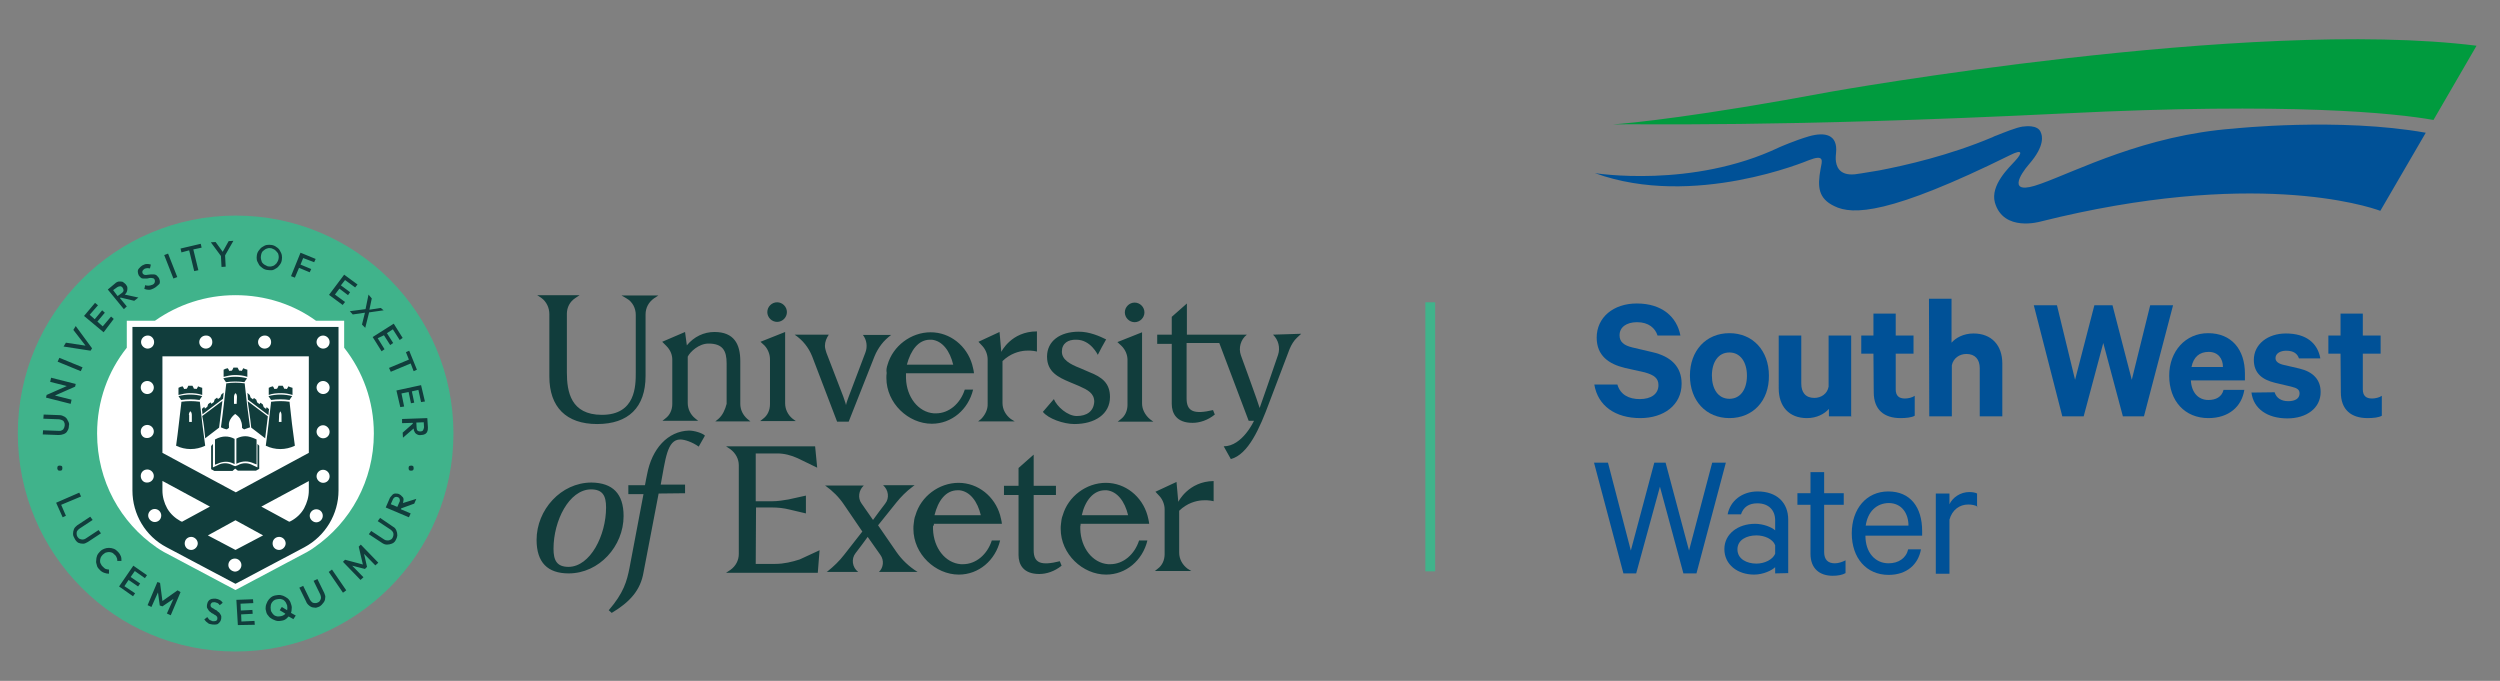 <?xml version="1.0" encoding="utf-8"?>
<!-- Generator: Adobe Illustrator 27.5.0, SVG Export Plug-In . SVG Version: 6.00 Build 0)  -->
<svg version="1.1" id="Layer_1" xmlns="http://www.w3.org/2000/svg" xmlns:xlink="http://www.w3.org/1999/xlink" x="0px" y="0px"
	 viewBox="0 0 841.9 229.3" style="enable-background:new 0 0 841.9 229.3;" xml:space="preserve">
<rect x="0" y="0" width="841.9" height="229.3" fill="#808080" stroke="none"/>
<style type="text/css">
	.st0{enable-background:new    ;}
	.st1{fill:#005197;}
	.st2{fill:#009B3E;}
	.st3{fill:#40B38B;}
	.st4{fill:#FFFFFF;}
	.st5{fill:#113D3C;}
</style>
<g class="st0">
	<g>
		<g>
			<path class="st1" d="M544.7,129.6c1,3.3,3.8,4.8,7.5,4.8c3.8,0,6.3-1.7,6.3-4.7c0-2.3-1.4-3.4-4.6-4.3l-6.7-1.5
				c-5.4-1.3-9.5-4.1-9.5-10.2c0-6.8,5.6-11.5,13.5-11.5c8.5,0,13.5,4.5,14.7,10.8h-7.7c-0.8-2.5-3-4.5-6.9-4.5
				c-3.6,0-5.9,1.7-5.9,4.4c0,2.2,1.4,3.4,4.3,4.1l6.8,1.6c6.1,1.4,9.8,4.8,9.8,10.6c0,7.2-6,11.6-13.9,11.6
				c-8.4,0-14.3-4.1-15.5-11.3H544.7L544.7,129.6z"/>
			<path class="st1" d="M582.4,118.7c-3.8,0-5.9,3.3-5.9,7.8c0,4.5,2.1,7.8,5.9,7.8c3.8,0,5.9-3.3,5.9-7.8
				C588.3,122.1,586.2,118.7,582.4,118.7 M582.4,140.8c-7.9,0-13.3-5.9-13.3-14.3c0-8.4,5.4-14.3,13.3-14.3
				c7.9,0,13.3,5.9,13.3,14.3C595.8,135,590.3,140.8,582.4,140.8"/>
			<path class="st1" d="M623.5,140.2h-7.6v-2.5c-1.5,1.7-4.1,3.1-7.4,3.1c-6.1,0-9.5-4-9.5-10V113h7.6v16.2c0,2.9,1.4,4.8,4.4,4.8
				c2.3,0,4.4-1.4,4.8-3.8V113h7.6v27.3H623.5z"/>
			<path class="st1" d="M630.9,119.1h-4.1V113h4.1v-7.4h7.5v7.4h6v6.1h-6v12c0,2.2,1.1,3.1,3.1,3.1c1.1,0,2.4-0.3,3.3-0.9v6.7
				c-1,0.6-2.9,0.8-4.8,0.8c-5.5,0-9-2.8-9-8.7L630.9,119.1L630.9,119.1z"/>
			<path class="st1" d="M649.6,100.6h7.6v14.8c1.5-1.7,4.1-3.1,7.4-3.1c6.1,0,9.7,4,9.7,10.1v17.8h-7.6V124c0-2.9-1.5-4.8-4.5-4.8
				c-2.3,0-4.4,1.4-4.9,3.8v17.2h-7.6L649.6,100.6L649.6,100.6z"/>
			<polygon class="st1" points="711.4,102.8 717.9,127.9 724.1,102.8 731.8,102.8 722,140.2 714.9,140.2 708.3,115.5 701.7,140.2 
				694.5,140.2 684.9,102.8 692.7,102.8 698.8,127.9 705.3,102.8 			"/>
			<path class="st1" d="M738,123.6h10.6c0-2.9-1.7-5.1-4.8-5.1C740.7,118.5,738.7,120.2,738,123.6 M755.8,131.3
				c-0.9,5.7-5.3,9.5-12.1,9.5c-7.9,0-13.2-5.7-13.2-14.3c0-8.2,5.5-14.3,13.1-14.3c7.9,0,12.4,5.5,12.4,13.6v2.3h-18.2
				c0.2,4.1,2.5,6.6,5.9,6.6c2.5,0,4.5-1,5.1-3.4L755.8,131.3L755.8,131.3z"/>
			<path class="st1" d="M766,132.1c0.6,2,2.3,3,4.6,3s3.8-0.9,3.8-2.6c0-1.3-0.8-1.8-2.8-2.3l-5.5-1.3c-4.1-1-7.1-3.1-7.1-7.7
				c0-5.3,4.7-8.9,10.8-8.9c6.9,0,10.7,3.3,11.6,8.4h-7.2c-0.5-1.5-1.7-2.6-4.3-2.6c-1.8,0-3.6,0.8-3.6,2.5c0,1,0.7,1.7,2.4,2.2
				l5.6,1.3c4.7,1.1,7.2,3.8,7.2,7.9c0,5.5-4.8,8.9-11.2,8.9c-6.7,0-11.4-3.2-12.1-8.7L766,132.1L766,132.1z"/>
			<path class="st1" d="M788.2,119.1h-4.1V113h4.1v-7.4h7.5v7.4h6v6.1h-6v12c0,2.2,1.1,3.1,3.1,3.1c1.1,0,2.4-0.3,3.3-0.9v6.7
				c-1,0.6-2.9,0.8-4.8,0.8c-5.5,0-9-2.8-9-8.7L788.2,119.1L788.2,119.1z"/>
			<polygon class="st1" points="576.6,155.8 568.8,185.4 560.9,155.8 557.1,155.8 549.2,185.4 541.5,155.8 536.8,155.8 546.7,193.1 
				551,193.1 559,163.9 566.9,193.1 571.3,193.1 581.2,155.8 			"/>
			<path class="st1" d="M597.8,183.6c-0.8-2.1-3.6-3.3-6.3-3.3c-3.3,0-6.4,1.5-6.4,4.7c0,3.3,3.2,4.8,6.4,4.8c2.8,0,5.5-1.4,6.3-3.3
				V183.6z M597.8,193.1v-2.1c-1,1-3.9,2.5-7.1,2.5c-5.5,0-10-3.3-10-8.6c0-5.1,4.6-8.5,10.3-8.5c2.8,0,5.6,1.1,6.8,2.2v-3.4
				c0-3.3-2.1-5.7-6-5.7c-2.9,0-4.7,1.3-5.5,3.7h-4.5c0.9-4.6,4.9-7.7,10.1-7.7c6.4,0,10.3,3.7,10.3,9.5V193L597.8,193.1
				L597.8,193.1z"/>
			<path class="st1" d="M609.7,170h-4.4v-3.9h4.4V159h4.6v7.1h6.6v3.9h-6.6v15.9c0,2.6,1.3,3.8,3.6,3.8c1.3,0,2.6-0.5,3.6-1v4.3
				c-1,0.6-2.6,0.9-4.3,0.9c-4.4,0-7.5-2.4-7.5-7.4L609.7,170L609.7,170z"/>
			<path class="st1" d="M628.3,177h14.4c0-4-2.2-7.6-6.7-7.6C632,169.5,629,172.2,628.3,177 M646.9,185c-0.9,5.1-4.8,8.6-10.9,8.6
				c-7.4,0-12.4-5.6-12.4-14c0-8.2,4.9-14.1,12.3-14.1c7.5,0,11.4,5.4,11.4,13.3v1.6h-19.1c0,5.7,3.3,9.3,7.8,9.3
				c3.3,0,5.9-1.7,6.6-4.7H646.9L646.9,185z"/>
			<path class="st1" d="M665.9,170.6c-0.7-0.5-2-0.7-3.1-0.7c-2.9,0-5.4,1.8-6.3,5.1v18.2h-4.6v-27h4.6v3.6c1.1-2.3,3.7-4.1,6.7-4.1
				c1.1,0,2.1,0.2,2.6,0.5v4.6H665.9z"/>
			<path class="st2" d="M616.5,30.9c-44.3,8.3-67.5,10.6-73.4,11c9.1-0.3,54.3,1.1,152-3.7c76.3-3.8,111.6-0.1,124.4,2.2l14.5-25
				C757.4,5.8,616.5,30.9,616.5,30.9"/>
			<path class="st1" d="M752.2,43.3c-29.8,2.2-52.9,14.3-65,18.6c-11.7,4.3-6.8-3.3-3.9-6.6c5.5-6.3,4.4-9.7,4-10.6
				c-0.9-2.9-5.7-2.1-5.7-2.1c-0.1,0-0.2,0-0.3,0l0,0c-2.3,0.3-6.6,2.1-8.9,3c-0.5,0.2-0.9,0.3-1.4,0.6l0,0l0,0
				c-14.7,6.2-29.4,9.5-38.2,11.2c-5.1,0.9-8.2,1.3-8.2,1.3c-5.4,0.5-6.3-2.9-6.4-5.1l0,0c0-0.6,0-1.3,0.1-2
				c0.7-6.4-3.8-7.2-9.1-5.7c-4.8,1.4-10,3.7-10,3.7c-29.4,14-62.1,8.7-62.1,8.7c33.2,12.1,71.9-4.3,71.9-4.3
				c5.6-2.2,4.6,0.2,4.1,2.9c-1.1,6-0.8,9.9,4.6,12.5c6.2,3.1,18.6,2.9,59.3-17.2c4-2,4.3-0.9,1.5,2.1c-1.8,2-8.3,8-6.7,13.9
				c2.9,10.1,15.4,6.4,15.4,6.4c71.2-17.8,109.8-5.3,114.4-3.6l15.3-26.3C787.8,39.5,752.2,43.3,752.2,43.3"/>
		</g>
	</g>
</g>
<g>
	<path class="st3" d="M152.7,146c0,40.5-32.9,73.4-73.4,73.4S6,186.5,6,146s32.9-73.4,73.4-73.4C119.8,72.6,152.7,105.4,152.7,146"
		/>
	<path class="st4" d="M115.9,117.1v-9.1h-9.5c-7.6-5.5-17-8.6-27.1-8.6c-10.1,0-19.4,3.2-27.1,8.6h-9.5v9.1
		c-6.3,7.9-10,17.9-10,28.9c0,16,7.9,30,20.1,38.4l0,0c0.8,0.6,1.6,1,2.4,1.5l24.1,12.8l24.1-12.8c0.9-0.5,1.7-1,2.5-1.6l0,0
		c12.1-8.4,20-22.4,20-38.3C125.9,135.1,122.2,125.1,115.9,117.1"/>
	<path class="st5" d="M114,165.2v-55.1H44.6v55.1c0,8,4.4,15.4,11.5,19.1l23.2,12.3l23.2-12.3C109.6,180.5,114,173.1,114,165.2
		 M91.8,183c0-1.3,1-2.2,2.2-2.2s2.2,1,2.2,2.2c0,1.1-1,2.2-2.2,2.2C92.8,185.2,91.8,184.3,91.8,183 M76.9,190.3
		c0-1.3,1-2.2,2.2-2.2s2.2,1,2.2,2.2s-1,2.2-2.2,2.2C78,192.4,76.9,191.5,76.9,190.3 M70,180.3l9.3-5.1l9.3,5.1l-9.3,4.9L70,180.3z
		 M62.2,183c0-1.3,1-2.2,2.2-2.2c1.1,0,2.2,1,2.2,2.2c0,1.1-1,2.2-2.2,2.2C63.1,185.2,62.2,184.2,62.2,183 M54.6,161.9l16.1,8.7
		l-9.4,5.1l-0.5-0.2c-1.8-1-3.4-2.4-4.5-4.3c-1-1.8-1.6-3.9-1.6-6v-3.3H54.6z M47.4,160.3c0-1.3,1-2.2,2.2-2.2s2.2,1,2.2,2.2
		s-1,2.2-2.2,2.2C48.3,162.6,47.4,161.5,47.4,160.3 M47.4,145.3c0-1.3,1-2.2,2.2-2.2s2.2,1,2.2,2.2s-1,2.2-2.2,2.2
		C48.3,147.6,47.4,146.6,47.4,145.3 M47.4,130.5c0-1.3,1-2.2,2.2-2.2s2.2,1,2.2,2.2s-1,2.2-2.2,2.2
		C48.3,132.7,47.4,131.6,47.4,130.5 M51.9,115.2c0,1.3-1,2.2-2.2,2.2c-1.1,0-2.2-1-2.2-2.2s1-2.2,2.2-2.2
		C50.8,112.9,51.9,113.9,51.9,115.2 M54.3,173.6c0,1.3-1,2.2-2.2,2.2c-1.1,0-2.2-1-2.2-2.2s1-2.2,2.2-2.2
		C53.3,171.4,54.3,172.4,54.3,173.6 M71.5,115.2c0,1.3-1,2.2-2.2,2.2s-2.2-1-2.2-2.2s1-2.2,2.2-2.2
		C70.6,112.9,71.5,113.9,71.5,115.2 M91.3,115.2c0,1.3-1,2.2-2.2,2.2s-2.2-1-2.2-2.2s1-2.2,2.2-2.2
		C90.3,112.9,91.3,113.9,91.3,115.2 M104,152.5l-24.6,13.3l-24.7-13.3V120H104V152.5z M104,165.2c0,2.1-0.6,4.1-1.6,6
		c-1,1.8-2.6,3.3-4.5,4.3l-0.5,0.2l-9.4-5.1l16-8.6L104,165.2L104,165.2z M106.5,171.5c1.3,0,2.2,1,2.2,2.2s-1,2.2-2.2,2.2
		c-1.1,0-2.2-1-2.2-2.2S105.3,171.5,106.5,171.5 M111,115.2c0,1.3-1,2.2-2.2,2.2c-1.1,0-2.2-1-2.2-2.2s1-2.2,2.2-2.2
		C109.9,113,111,113.9,111,115.2 M111,130.5c0,1.3-1,2.2-2.2,2.2c-1.1,0-2.2-1-2.2-2.2s1-2.2,2.2-2.2
		C109.9,128.3,111,129.2,111,130.5 M111,145.4c0,1.3-1,2.2-2.2,2.2c-1.1,0-2.2-1-2.2-2.2s1-2.2,2.2-2.2
		C109.9,143.2,111,144.2,111,145.4 M111,160.4c0,1.3-1,2.2-2.2,2.2c-1.1,0-2.2-1-2.2-2.2s1-2.2,2.2-2.2
		C109.9,158.2,111,159.1,111,160.4 M79.2,157.8l0.9,0.7h6.1l1.1-0.6v-7.8l-0.6-0.6v7.9l-1.5-0.7c-0.9-0.5-1.8-0.7-2.6-0.7
		s-1.7,0.2-2.6,0.7l-0.8,0.3l-0.8-0.3c-0.9-0.5-1.8-0.7-2.6-0.7s-1.7,0.2-2.6,0.7l-1.5,0.7v-7.9l-0.6,0.7v7.8l1.1,0.6h6.1
		L79.2,157.8z M84.6,144l4.7,3.6c0.3-2.5,0.6-5.1,0.9-7.4l-6.8-5.1C83.8,137.9,84.3,140.9,84.6,144L84.6,144z M91.3,135.3
		c-0.6,4.9-1.1,9.9-1.8,14.8c3.1,1.5,6.7,1.5,9.8,0c-0.7-4.9-1.3-9.9-1.8-14.8C95.5,135,93.4,135,91.3,135.3 M94,139.7
		c0-0.3,0.1-0.7,0.3-1c0.1-0.1,0.1-0.1,0.1-0.2c0.1,0.1,0.1,0.1,0.1,0.2c0.2,0.2,0.3,0.7,0.3,1v2.4c-0.3,0-0.7,0-0.9,0L94,139.7
		L94,139.7z M97.5,134.7c0.3-0.5,0.6-0.9,0.9-1.3c-2.6-0.7-5.4-0.7-8,0c0.3,0.5,0.6,0.8,0.9,1.3C93.4,134.4,95.5,134.4,97.5,134.7
		 M94.7,132.4c1.3,0,2.5,0.2,3.8,0.6v-2.4c-0.5-0.1-0.9-0.3-1.4-0.5c-0.1,0.3-0.3,0.6-0.5,0.9c-0.3-0.1-0.7-0.1-0.9-0.1
		c-0.1-0.3-0.3-0.7-0.5-1c-0.5,0-0.9,0-1.4,0c-0.1,0.3-0.3,0.7-0.5,1c-0.3,0-0.7,0.1-0.9,0.1c-0.1-0.3-0.3-0.6-0.5-0.9
		c-0.5,0.1-0.9,0.2-1.4,0.5v2.4C91.8,132.5,93.3,132.4,94.7,132.4 M90.6,137.8l-0.8-0.7l-0.2,0.6l-0.8-0.6l-0.3-0.9l-0.8-0.6
		l-0.3,0.5l-0.8-0.6l-0.3-0.9l-0.8-0.6l-0.3,0.5l-0.8-0.6l-0.3-0.9l-0.8-0.7c0,0,0.2,1.6,0.2,2.3l6.9,5.2
		C90.4,139.3,90.6,137.8,90.6,137.8 M82.3,128.7c0.3-0.5,0.6-0.9,0.9-1.3c-2.6-0.7-5.4-0.7-8,0c0.3,0.5,0.6,0.8,0.9,1.3
		C78.2,128.4,80.3,128.4,82.3,128.7 M79,126.3c1.4,0,2.9,0.1,4.3,0.6v-2.4c-0.5-0.1-0.9-0.3-1.4-0.5c-0.1,0.3-0.3,0.6-0.5,0.9
		c-0.3-0.1-0.7-0.1-0.9-0.1c-0.1-0.3-0.3-0.7-0.5-1c-0.5,0-0.9,0-1.4,0c-0.1,0.3-0.3,0.7-0.5,1c-0.3,0-0.7,0.1-0.9,0.1
		c-0.1-0.3-0.3-0.6-0.5-0.9c-0.5,0.1-0.9,0.2-1.4,0.5v2.4C76.5,126.6,77.8,126.3,79,126.3 M75.3,132.2l-0.8,0.7l-0.3,0.9l-0.8,0.6
		l-0.3-0.5l-0.8,0.6l-0.3,0.9l-0.8,0.6l-0.3-0.5l-0.8,0.6l-0.3,0.9l-0.8,0.6l-0.2-0.6l-0.8,0.7c0,0,0.2,1.5,0.2,1.8l6.9-5.2
		C75.2,133.8,75.3,132.2,75.3,132.2 M67.2,134.7c0.3-0.5,0.6-0.9,0.9-1.3c-2.6-0.7-5.4-0.7-8,0c0.3,0.5,0.6,0.8,0.9,1.3
		C63.1,134.4,65.1,134.4,67.2,134.7 M63.8,132.4c1.4,0,2.9,0.1,4.3,0.6v-2.4c-0.5-0.1-0.9-0.3-1.4-0.5c-0.1,0.3-0.3,0.6-0.5,0.9
		c-0.3-0.1-0.7-0.1-0.9-0.1c-0.1-0.3-0.3-0.7-0.5-1c-0.5,0-0.9,0-1.4,0c-0.1,0.3-0.3,0.7-0.5,1c-0.3,0-0.7,0.1-0.9,0.1
		c-0.1-0.3-0.3-0.6-0.5-0.9c-0.5,0.1-0.9,0.2-1.4,0.5v2.4C61.3,132.7,62.7,132.4,63.8,132.4 M61.1,135.3c-0.6,4.9-1.1,9.9-1.8,14.8
		c3.1,1.5,6.7,1.5,9.8,0c-0.7-4.9-1.3-9.9-1.8-14.8C65.1,135,63.1,135,61.1,135.3 M63.6,139.7c0-0.3,0.1-0.7,0.3-1
		c0.1-0.1,0.1-0.1,0.2-0.2c0.1,0.1,0.1,0.1,0.2,0.2c0.2,0.2,0.3,0.7,0.3,1v2.4c-0.3,0-0.7,0-0.9,0v-2.4H63.6z M69.1,147.6l4.7-3.6
		v-0.1c0.3-3,0.8-6,1.1-8.9l-6.8,5.1C68.6,142.5,68.9,145.1,69.1,147.6 M78.8,156.2l0.2,0.1v-8.5c-1.1-0.6-2.1-0.8-3.1-0.8
		c-1,0-2.2,0.3-3.3,0.9l-0.2,0.1v8.5l0.8-0.3c1-0.5,2-0.7,2.9-0.7S77.8,155.7,78.8,156.2 M82.7,146.9c-1,0-2,0.2-3.1,0.8v8.5
		l0.2-0.1c1-0.5,2-0.7,2.9-0.7s1.8,0.2,2.9,0.7l0.8,0.3V148l-0.2-0.1C84.9,147.3,83.7,146.9,82.7,146.9 M79.2,139.4
		c0.7,0.5,1.3,1,1.7,1.7c0.3,0.7,0.6,1.5,0.6,2.3v0.7c0.2,0.2,0.3,0.2,0.7,0.5c0.7-0.2,1.3-0.5,2-0.7c-0.7-4.9-1.3-9.9-1.8-14.8
		c-2.1-0.3-4.1-0.3-6.2,0c-0.6,4.9-1.1,9.9-1.8,14.8c0.6,0.3,1.3,0.6,2,0.7c0.2-0.2,0.3-0.2,0.7-0.5v-0.7
		C76.9,141.9,77.9,140.4,79.2,139.4 M79.7,136c-0.3,0-0.7,0-0.9,0v-2.4c0-0.3,0.1-0.7,0.3-1c0.1-0.1,0.1-0.1,0.2-0.2
		c0.1,0.1,0.1,0.1,0.2,0.2c0.2,0.2,0.3,0.7,0.3,1L79.7,136L79.7,136z"/>
	<path class="st5" d="M139.3,157.8c0,0.2-0.1,0.5-0.3,0.6s-0.5,0.1-0.7,0.1c-0.2,0-0.5-0.1-0.6-0.3s-0.1-0.5-0.1-0.7
		s0.1-0.5,0.3-0.6s0.5-0.1,0.7-0.1c0.2,0,0.5,0.1,0.6,0.3C139.3,157.4,139.3,157.6,139.3,157.8 M131.6,169.8l0.7-1.6
		c0.1-0.3,0.5-0.7,0.7-0.8c0.3-0.1,0.7-0.1,0.9,0c0.3,0.1,0.6,0.3,0.7,0.7s0.1,0.7-0.1,1l-0.7,1.6L131.6,169.8z M139.5,169.6
		l0.7-1.6l-4.5,1.4c0.1-0.5,0.2-0.8,0.2-1.1c0-0.5-0.1-0.8-0.5-1.1c-0.2-0.3-0.6-0.6-1-0.8s-0.9-0.2-1.3-0.2s-0.8,0.2-1.1,0.6
		s-0.7,0.7-0.8,1.1l-1.3,3l7.8,3.3l0.6-1.3l-3.3-1.4l0.1-0.3L139.5,169.6z M133.2,182c-0.3,0.6-0.8,0.9-1.3,1.1
		c-0.6,0.2-1,0.3-1.6,0.3s-1.1-0.2-1.7-0.6l-4.4-2.9l0.8-1.1l4.4,2.9c0.3,0.2,0.7,0.3,1,0.3c0.3,0,0.7,0,1-0.2
		c0.3-0.1,0.6-0.3,0.8-0.7s0.3-0.7,0.3-1c0-0.3,0-0.7-0.2-0.9c-0.1-0.3-0.5-0.6-0.7-0.8l-4.4-2.9l0.8-1.1l4.4,3
		c0.6,0.3,0.9,0.8,1.1,1.3c0.2,0.5,0.3,1,0.3,1.6C133.7,181,133.5,181.5,133.2,182 M127.4,189.5l-5.9-6.1l-0.7,0.7l1.4,6l-6-1.6
		l-0.7,0.7l5.9,6.1l1-0.9l-3.8-3.9l4.3,1.1l0.7-0.7l-1-4.4l3.8,3.9L127.4,189.5z M115.5,199.6l-4.8-7l1.1-0.8l4.8,7L115.5,199.6z
		 M107.5,204.3c-0.6,0.2-1.1,0.5-1.7,0.3c-0.6,0-1.1-0.2-1.6-0.6s-0.9-0.8-1.1-1.4l-2.3-4.7l1.3-0.6l2.3,4.7
		c0.2,0.3,0.5,0.7,0.7,0.8c0.2,0.2,0.6,0.3,0.9,0.3s0.7,0,1-0.2c0.3-0.1,0.6-0.3,0.8-0.7s0.3-0.6,0.3-0.9s-0.1-0.7-0.2-1l-2.3-4.7
		l1.3-0.6l2.3,4.7c0.2,0.6,0.5,1.1,0.3,1.7c0,0.6-0.2,1.1-0.6,1.6S108.2,203.9,107.5,204.3 M96,206.8c-0.3,0.3-0.8,0.6-1.4,0.7
		c-0.5,0.1-0.8,0.1-1.1,0.1s-0.7-0.2-1-0.3c-0.3-0.2-0.6-0.5-0.8-0.8s-0.5-0.7-0.5-1.1c-0.1-0.6-0.1-1.1,0-1.6
		c0.1-0.5,0.3-0.9,0.7-1.3s0.8-0.6,1.4-0.7c0.5-0.1,0.8-0.1,1.1-0.1c0.3,0,0.7,0.2,1,0.3c0.3,0.2,0.6,0.5,0.8,0.8s0.3,0.7,0.5,1.1
		c0.1,0.6,0.1,1.1,0,1.6l0,0l-1.8-1.1l-0.7,1.1l1.8,1.1C96.1,206.7,96.1,206.8,96,206.8 M99.6,207.3l-1.6-0.9c0.1-0.3,0.2-0.7,0.2-1
		c0.1-0.6,0.1-1.1-0.1-1.7c-0.2-0.6-0.3-1.1-0.7-1.6c-0.3-0.5-0.8-0.8-1.3-1.1c-0.5-0.3-1-0.5-1.6-0.6s-1.1,0-1.7,0.1
		s-1.1,0.3-1.6,0.7s-0.8,0.8-1.1,1.3c-0.2,0.5-0.5,1-0.6,1.6c-0.1,0.6-0.1,1.1,0.1,1.7c0.1,0.6,0.3,1.1,0.8,1.6
		c0.3,0.5,0.8,0.8,1.3,1.1c0.5,0.2,1,0.5,1.6,0.6s1.1,0,1.7-0.1s1-0.3,1.5-0.7c0.2-0.2,0.5-0.5,0.7-0.7l1.6,0.9L99.6,207.3z
		 M85.8,210.4l-0.1-1.3l-4.4,0.2l-0.1-2.4l3.9-0.2l-0.1-1.3l-3.9,0.2l-0.1-2.3l4.3-0.2l-0.1-1.3l-5.6,0.2l0.5,8.5L85.8,210.4z
		 M71.5,210.3c-0.7-0.1-1.3-0.2-1.6-0.6c-0.5-0.3-0.8-0.7-1.1-1.1l1-0.8c0.2,0.3,0.5,0.7,0.7,0.9c0.3,0.2,0.7,0.3,1.1,0.5
		c0.5,0,0.8,0,1.1-0.1s0.5-0.5,0.5-0.7c0-0.2,0-0.6-0.1-0.7c-0.1-0.2-0.3-0.3-0.5-0.5c-0.2-0.1-0.5-0.2-0.8-0.5
		c-0.2-0.1-0.6-0.2-0.8-0.5c-0.2-0.1-0.5-0.3-0.7-0.6s-0.3-0.5-0.5-0.8s-0.1-0.7-0.1-1.1c0.1-0.5,0.2-0.9,0.5-1.3s0.7-0.6,1-0.7
		c0.5-0.1,0.9-0.1,1.4-0.1c0.6,0.1,1,0.2,1.5,0.5s0.7,0.6,0.9,0.9l-1,0.8c-0.2-0.3-0.5-0.6-0.7-0.7s-0.6-0.2-0.9-0.3
		c-0.5,0-0.8,0-1,0.1c-0.2,0.1-0.3,0.3-0.5,0.7c0,0.2,0,0.5,0.1,0.7s0.3,0.3,0.6,0.5c0.2,0.1,0.5,0.2,0.8,0.5
		c0.2,0.1,0.6,0.2,0.8,0.5s0.5,0.3,0.7,0.6c0.2,0.2,0.3,0.5,0.5,0.8s0.1,0.7,0.1,1.1c-0.1,0.8-0.5,1.3-1,1.7
		C73.3,210.3,72.5,210.4,71.5,210.3 M59.8,198.8l-5.1,3.6l-0.8-6.1l-0.9-0.3l-3.3,7.8l1.3,0.6l2.2-4.9l0.6,4.4l0.9,0.3l3.7-2.5
		l-2.2,4.9l1.3,0.6l3.3-7.8L59.8,198.8z M48.8,194.7l0.7-1l-4.6-3.2l-4.8,7l4.7,3.3l0.7-1l-3.6-2.4l1.4-2.1l3.2,2.2l0.7-1l-3.2-2.2
		l1.4-2L48.8,194.7z M33.5,191.8c-0.5-0.5-0.8-0.9-0.9-1.5c-0.2-0.6-0.3-1-0.2-1.6c0-0.6,0.1-1,0.3-1.6c0.2-0.5,0.6-1,1-1.4
		c0.5-0.5,0.9-0.7,1.4-0.9c0.5-0.2,1-0.3,1.6-0.3s1,0.1,1.6,0.3c0.6,0.2,1,0.6,1.4,1c0.5,0.5,0.8,1,1,1.5c0.2,0.5,0.2,1,0.2,1.6
		h-1.4c0-0.3,0-0.7-0.2-1.1c-0.1-0.3-0.3-0.7-0.7-1c-0.3-0.3-0.6-0.6-0.9-0.7s-0.7-0.2-1-0.2s-0.7,0.1-1.1,0.2
		c-0.3,0.1-0.7,0.5-1,0.7c-0.3,0.3-0.6,0.7-0.7,1s-0.2,0.7-0.2,1c0,0.3,0,0.7,0.2,1c0.2,0.3,0.3,0.7,0.7,1c0.3,0.3,0.7,0.7,1,0.8
		c0.3,0.1,0.7,0.2,1.1,0.2v1.4c-0.6,0-1-0.1-1.6-0.3C34.5,192.7,33.9,192.3,33.5,191.8 M25.2,181.5c-0.3-0.6-0.6-1-0.6-1.7
		c0-0.6,0.1-1.1,0.3-1.6c0.2-0.6,0.7-0.9,1.1-1.3l4.4-2.9l0.8,1.1l-4.4,2.9c-0.3,0.2-0.6,0.5-0.8,0.8c-0.2,0.3-0.2,0.7-0.2,1
		c0,0.3,0.1,0.7,0.3,1c0.2,0.3,0.5,0.6,0.8,0.7c0.3,0.1,0.6,0.2,0.9,0.2s0.7-0.1,1-0.3l4.4-2.9l0.8,1.1l-4.4,2.9
		c-0.6,0.3-1,0.6-1.6,0.6c-0.6,0-1.1-0.1-1.6-0.3C26,182.6,25.5,182.1,25.2,181.5 M27.3,167.2l-0.6-1.3l-7.8,3.4l2.2,4.9l1.1-0.5
		l-1.6-3.7L27.3,167.2z M19.3,157.8c0-0.2,0-0.5,0.1-0.7s0.3-0.3,0.6-0.3s0.5,0,0.7,0.1c0.2,0.1,0.3,0.3,0.3,0.6s0,0.5-0.1,0.7
		c-0.1,0.2-0.3,0.3-0.6,0.3s-0.5,0-0.7-0.1C19.6,158.3,19.3,158.1,19.3,157.8 M142.4,145c-0.2,0.2-0.6,0.3-0.9,0.3s-0.7-0.1-0.9-0.3
		s-0.3-0.6-0.3-1l-0.1-1.7l2.5-0.1l0.1,1.7C142.7,144.4,142.6,144.7,142.4,145 M143.9,140.8l-8.5,0.3v1.4l3.6-0.1v0.3l-3.4,3
		l0.1,1.7l3.6-3.1c0,0.5,0.1,0.8,0.3,1.1c0.2,0.5,0.5,0.7,0.9,0.9c0.3,0.2,0.8,0.3,1.3,0.2c0.5,0,0.9-0.1,1.3-0.3s0.7-0.6,0.8-0.9
		c0.2-0.5,0.2-0.9,0.2-1.4L143.9,140.8z M135.2,132.5l2.4-0.5l0.8,3.8l1.1-0.2l-0.8-3.8l2.2-0.5l0.9,4.1l1.3-0.2l-1.3-5.5l-8.3,1.8
		l1.3,5.6l1.3-0.2L135.2,132.5z M139.3,125l1.1-0.5l-2.6-6.4l-1.1,0.5l1,2.5l-6.7,2.8l0.6,1.3l6.7-2.8L139.3,125z M129.3,112.9
		l2.1,3.3l1-0.7l-2.1-3.3l2-1.3l2.3,3.6l1-0.7l-3-4.8l-7.1,4.5l3,4.8l1-0.7l-2.3-3.7L129.3,112.9z M128.2,103.7l-3.8,0.6l0.8-3.8
		l-1.1-1.3l-1,4.9l-5.3,0.7l1,1.1l4.1-0.6l-1,4l1.1,1.1l1.3-5.2l4.9-0.7L128.2,103.7z M117.2,99.4l0.7-1l-3.1-2.3l1.4-1.8l3.4,2.5
		l0.8-1l-4.5-3.3l-5.1,6.8l4.6,3.4l0.8-1l-3.4-2.5l1.5-2L117.2,99.4z M105.8,88.3l0.5-1.1l-5.1-2.1L98,93l1.3,0.5l1.4-3.3l3.6,1.5
		l0.5-1.1l-3.6-1.5l0.9-2.2L105.8,88.3z M90.2,89.7c0.6,0.1,1,0.1,1.6-0.1c0.5-0.1,0.9-0.5,1.3-0.9c0.3-0.5,0.6-0.9,0.7-1.5
		c0.1-0.5,0.1-0.8,0-1.3s-0.2-0.7-0.5-1s-0.5-0.6-0.8-0.8c-0.3-0.2-0.7-0.3-1.1-0.5c-0.6-0.1-1-0.1-1.5,0.1
		c-0.5,0.1-0.9,0.5-1.3,0.8S88,85.4,87.9,86c-0.1,0.5-0.1,0.8,0,1.3c0.1,0.3,0.2,0.7,0.3,1c0.2,0.3,0.5,0.6,0.8,0.8
		C89.5,89.4,89.8,89.5,90.2,89.7 M89.9,90.9c-0.6-0.1-1.1-0.3-1.6-0.7s-0.9-0.7-1.1-1.1c-0.2-0.5-0.6-1-0.7-1.5
		c-0.1-0.5-0.1-1.1,0-1.7s0.3-1.1,0.7-1.6s0.7-0.9,1.1-1.1c0.5-0.3,0.9-0.6,1.5-0.7c0.6-0.1,1.1-0.1,1.7,0c0.6,0.1,1.1,0.3,1.6,0.7
		c0.5,0.3,0.9,0.7,1.1,1.1s0.6,1,0.7,1.6s0.1,1.1,0,1.7c-0.1,0.6-0.3,1.1-0.7,1.6s-0.7,0.9-1.1,1.1c-0.5,0.3-0.9,0.6-1.5,0.7
		C91.1,91,90.5,91,89.9,90.9 M78.6,81.1l-1.6,0.1l-2,3.6l-2.4-3.3L71,81.6l3.4,4.6l0.2,3.7l1.4-0.1L75.8,86L78.6,81.1z M67.9,83.4
		l-0.3-1.3l-6.8,1.6l0.3,1.3l2.6-0.7l1.7,7l1.4-0.3l-1.7-7L67.9,83.4z M58.4,93.8l-3.1-7.9l1.3-0.5l3.1,7.9L58.4,93.8z M51.8,97.1
		c-0.6,0.3-1.1,0.5-1.6,0.5c-0.6,0-1-0.1-1.6-0.3l0.3-1.3c0.3,0.2,0.8,0.2,1.1,0.2s0.8-0.1,1.3-0.3s0.7-0.5,0.8-0.8s0.1-0.6,0-0.9
		c-0.1-0.2-0.3-0.5-0.6-0.5c-0.2-0.1-0.5-0.1-0.7-0.1s-0.6,0-0.8,0.1c-0.2,0.1-0.6,0.1-0.9,0.1s-0.6,0-0.9,0s-0.6-0.1-0.8-0.3
		s-0.5-0.5-0.7-0.8c-0.2-0.5-0.3-0.9-0.3-1.3c0-0.5,0.2-0.8,0.5-1.1c0.2-0.3,0.7-0.7,1-0.9c0.5-0.2,0.9-0.5,1.5-0.5s0.9,0,1.4,0.2
		l-0.3,1.3c-0.3-0.1-0.7-0.1-0.9-0.1c-0.3,0-0.6,0.1-0.9,0.2c-0.3,0.2-0.6,0.5-0.7,0.7s-0.1,0.6,0,0.8s0.2,0.3,0.5,0.5
		c0.2,0.1,0.5,0.1,0.7,0.1c0.2,0,0.6-0.1,0.8-0.1s0.6-0.1,0.9-0.1s0.6,0,0.9,0s0.6,0.1,0.9,0.3c0.2,0.2,0.5,0.5,0.8,0.9
		c0.3,0.7,0.5,1.3,0.2,2C53.1,96.1,52.6,96.7,51.8,97.1 M38.1,97.7l1.4-1c0.3-0.2,0.7-0.3,1-0.3s0.6,0.2,0.8,0.5
		c0.2,0.3,0.3,0.6,0.3,0.9s-0.2,0.6-0.6,0.9l-1.4,1L38.1,97.7z M45.2,101.3l1.4-1.1L42,99.2c0.3-0.2,0.6-0.6,0.7-0.9
		c0.2-0.5,0.2-0.8,0.2-1.3s-0.2-0.8-0.6-1.3c-0.3-0.3-0.7-0.6-1-0.8c-0.3-0.1-0.8-0.1-1.3-0.1c-0.5,0.1-0.9,0.3-1.3,0.7l-2.4,2
		l5.4,6.6l1-0.9l-2.3-2.8l0.2-0.2L45.2,101.3z M38.3,107.4l-0.9-0.8l-2.8,3.3l-1.8-1.6l2.5-3l-0.9-0.8l-2.5,3l-1.7-1.5l2.8-3.2
		L32,102l-3.7,4.4l6.6,5.5L38.3,107.4z M25.5,109.8l-0.8,1.3l4.1,5.3l-6.6-1l-0.8,1.3l9.1,1.4l0.5-0.8L25.5,109.8z M27.2,125
		l-7.8-3.2l0.6-1.3l7.8,3.2L27.2,125z M25.5,129.3l-8.3-2.1l-0.3,1.4l5.6,1.4l-6.8,3l-0.2,0.9l8.3,2.1l0.3-1.4l-5.6-1.4l6.8-3
		L25.5,129.3z M23.2,143.4c0,0.7-0.2,1.3-0.5,1.7c-0.2,0.5-0.7,0.9-1.3,1.1c-0.6,0.2-1,0.3-1.7,0.3l-5.3-0.2l0.1-1.4l5.3,0.2
		c0.5,0,0.8,0,1-0.2c0.3-0.1,0.6-0.3,0.7-0.7c0.2-0.2,0.2-0.6,0.3-1c0-0.3,0-0.7-0.2-1c-0.1-0.3-0.3-0.6-0.7-0.7
		c-0.3-0.2-0.7-0.2-1-0.3l-5.3-0.2l0.1-1.4l5.3,0.2c0.7,0,1.1,0.2,1.7,0.5c0.5,0.3,0.9,0.7,1.1,1.3
		C23.2,142.2,23.4,142.8,23.2,143.4"/>
</g>
<path class="st5" d="M258.4,105.1c0-1.8,1.5-3.3,3.3-3.3s3.3,1.5,3.3,3.3c0,1.8-1.5,3.3-3.3,3.3S258.4,106.9,258.4,105.1z
	 M185,105.8v21c0,10.3,5.7,16,16.1,16c10.5,0,16.3-5.6,16.3-16.2v-20.7c0-2.2,1-4.1,2.8-5.4l1.5-1h-12.4l1.7,1
	c2,1.1,3.1,3.3,3.1,5.5v19.4c0,4.5,0,14.3-11.4,14.3c-10.5,0-11.8-7.8-11.8-14.3v-19.7c0-2.2,1-4.1,2.8-5.3l1.5-1h-14.3l1.5,1
	C184,101.6,185,103.6,185,105.8z M259.3,121v15.1c0,2-0.8,3.8-2.3,4.9l-1,0.8h12l-1.1-0.8c-1.6-1.3-2.5-3.2-2.5-5.2v-24l-8.3,3.3
	l1.4,1.3C258.6,117.6,259.3,119.3,259.3,121z M362.6,140.1c-3.1,0-6.7-3.2-7.7-5.7l-3.7,4.3c1.8,2.3,7,4.1,10.6,4.1
	c7,0,12-3.4,12-9.1c0-4.6-2.6-6.7-7-8.4l-3-1.3c-3.6-1.4-6.2-2.9-6.2-5.6c0-2.8,2.1-4.1,4.9-4c4.8,0,7.2,5.1,7.2,5.1
	c1-2,1.5-2.9,2.8-5.2c-2.2-1.1-5.6-2.6-9.2-2.6c-6.4,0-10.7,3.2-10.7,8.4c0,5.2,3.9,7,7.7,8.6l3.1,1.3c2.9,1.3,5.1,2.4,5.1,5.3
	C368.3,138.5,366,140.1,362.6,140.1z M273.5,120l8.4,22h3.9l8.7-22c0.6-1.5,1.4-2.8,2.3-4s2.1-2.3,3.3-3.2h-9.5l0,0
	c1.3,1.7,1.6,4,0.8,6l-5.6,14.8c-0.3,0.9-0.7,1.8-0.9,2.8c-0.2-0.9-0.6-1.8-0.9-2.8l-5.7-14.8c-0.2-0.7-0.5-1.5-0.5-2.3
	c0-1.4,0.5-2.6,1.3-3.8h-11.5C270.3,114.5,272.3,117,273.5,120z M382.1,108.5c1.8,0,3.3-1.5,3.3-3.3c0-1.8-1.5-3.3-3.3-3.3
	c-1.8,0-3.3,1.5-3.3,3.3C378.8,107,380.3,108.5,382.1,108.5z M298.9,122.8c1.8-6.3,7.9-10.9,14.5-10.9s12.2,4.6,14,10.9
	c0.2,0.9,0.5,1.8,0.6,2.9h-22.9v0.1v0.1c0,0.1,0,0.2,0,0.3s0,0.2,0,0.3s0,0.2,0,0.3s0,0.2,0,0.3s0,0.2,0,0.3
	c0.2,6.3,4.1,11.4,9.4,11.8c0.2,0,0.5,0,0.7,0c4.4,0,8.2-3.3,9.7-8h2.8c-1.6,6.7-7.2,11.5-13.9,11.5c-7.9,0-15.3-6.9-15.3-15.4
	c0-0.6,0-1.1,0.1-1.7C298.4,124.6,298.6,123.7,298.9,122.8z M305.4,122.8h15.6c-1.1-4.6-3.6-8-7.2-8.4c-0.2,0-0.5,0-0.6,0
	C309.3,114.4,306.7,117.9,305.4,122.8z M330.4,141.1l-1,0.8h12.3l-1.3-0.8c-1.7-1.3-2.8-3.2-2.8-5.4v-14.1
	c5.3-5.1,11.6-3.2,11.6-3.2v-6.8c-8.7,0-12,6.9-12,6.9l-0.6-6.7l-7.1,3.3l1.4,1.5c1,1.1,1.7,2.8,1.7,4.4V136
	C332.7,137.9,331.7,139.8,330.4,141.1z M301.9,185.9l-6.2-9l6.1-7.6c1.6-2,3.4-3.8,5.4-5.3l0.8-0.6h-10.6c1.8,1.6,2.2,4.3,0.7,6.2
	c-1.4,1.8-2.8,3.7-4.1,5.5l-3.9-5.6c-1.3-1.8-0.9-4.4,0.7-5.9l0.1-0.1h-13.1l0.2,0.1c2.4,1.7,4.6,3.9,6.2,6.3l6.2,9.1l-6.1,7.8
	c-1.6,2.1-3.6,4-5.6,5.6l-0.3,0.2h10.6l0,0c-2-1.5-2.4-4.4-0.9-6.3c1.4-1.8,2.8-3.7,4.1-5.5l4.3,6.1c1.3,1.8,1,4.3-0.5,5.7l0,0h13
	l0,0C306.1,190.8,303.7,188.5,301.9,185.9z M384.6,135.9v-24l-8.3,3.3l1.4,1.3c1.3,1.3,2,3,2,4.7v15.1c0,2-0.8,3.8-2.3,4.9l-1,0.8
	h12l-1.1-0.8C385.6,139.8,384.6,137.8,384.6,135.9z M363.8,177.3c0,0.1,0,0.2,0,0.3s0,0.2,0,0.3s0,0.2,0,0.3
	c0.2,6.3,4.1,11.4,9.4,11.8c0.2,0,0.5,0,0.7,0c4.4,0,8.2-3.3,9.7-8h2.8c-1.6,6.7-7.2,11.5-13.9,11.5c-7.9,0-15.3-6.9-15.3-15.4
	c0-0.6,0-1.1,0.1-1.7c0.1-0.9,0.2-2,0.6-2.9c1.8-6.3,7.9-10.9,14.5-10.9s12.2,4.6,14,10.9c0.2,0.9,0.5,1.8,0.6,2.9h-23.1v0.1v0.1
	c0,0.1,0,0.2,0,0.3C363.8,177,363.8,177.2,363.8,177.3z M364.3,173.5h15.6c-1.1-4.6-3.6-8-7.2-8.4c-0.2,0-0.5,0-0.6,0
	C368.2,165.1,365.4,168.6,364.3,173.5z M428.7,112.7L428.7,112.7c1.8,1.7,2.5,4.4,1.7,6.8c-1.6,4.7-5.7,16.6-6.2,17.9
	c-0.3-1.3-6.3-17.7-6.3-17.7c-0.9-2.5-0.1-5.4,2-7h-11.2l0,0h-9v-10.5l-5.1,4.5v6h-4.9v3.1h4.9V136c0,3.2,1.6,6.4,7,6.4
	c2.4,0,5.2-0.9,7.5-2.8l-0.6-1.5c-6.4,1.5-8.9,0.5-8.9-3.9v-18.7h11l9.9,26.2h1.8c0,0-3.9,8.6-10.2,8.6l2.4,4.3
	c5.9-1.6,9.7-10.3,13-19.2l6.8-17.9c0.6-1.4,1.4-2.8,2.5-3.8l1.4-1.3L428.7,112.7L428.7,112.7z M348.1,185.3v-18.6h7.5v-3.1h-7.5
	v-10.5l-5.1,4.5v6h-4.9v3.1h4.9v20.2c0,3.2,1.6,6.4,7,6.4c2.4,0,5.2-0.9,7.5-2.8l-0.6-1.5C350.5,190.6,348.1,189.6,348.1,185.3z
	 M210,173.8c0,10.1-8.2,19.3-18.5,19.3c-7.1,0-10.8-3.7-10.8-11.3c0-10.1,8.2-19.3,18.5-19.3C206.3,162.6,210,166.2,210,173.8z
	 M204.1,170.9c0-3.9-1.1-6.1-5.1-6.1c-7.4,0.1-12.6,10.6-12.6,20c0,3.9,1.1,6.1,5.1,6.1C198.8,190.8,204.1,180.3,204.1,170.9z
	 M396.8,169l-0.6-6.7l-7.1,3.3l1.4,1.5c1,1.1,1.7,2.8,1.7,4.4v15.1c0,2-0.8,3.8-2.3,4.9l-1,0.8h12.3l-1.3-0.8
	c-1.7-1.3-2.8-3.2-2.8-5.4V172c5.3-5.1,11.6-3.2,11.6-3.2V162C400.2,162.1,396.8,169,396.8,169z M217.9,159.8
	c-0.2,1.1-0.5,2.3-0.7,3.6h-5.6v2.9v0.1h5.1l-4.7,24.8c-0.9,4.6-2,8.5-7,14.3l1,0.9c6.2-3.7,9.7-7.7,10.7-13.6l5.1-26.6l8.9-0.1
	v-2.9h-8.2c1.6-8.4,2.1-15.2,6.6-15.2c1.5,0,4.1,0.9,6.2,2.4l2.1-3.7c-0.9-0.9-3.6-1.7-5.4-1.7C224.9,145.2,219.5,151.1,217.9,159.8
	z M241.9,141.1l-1,0.8h11.8l-1-0.8c-1.5-1.3-2.4-3.1-2.4-5.1v-14.4c0-5.7-2.1-9.8-8.7-9.8c-3.6,0-6.9,1.6-9.3,4.5
	c-0.2-1.6-0.6-4.5-0.6-4.5l-7.7,3.3l1.4,1.4c1.3,1.3,2,2.9,2,4.6v14.9c0,2-0.8,3.8-2.3,4.9l-1,0.8h12l-1-0.8
	c-1.6-1.3-2.5-3.2-2.5-5.2v-15.6c0.8-1.6,3.7-4.4,7-4.4c4.8,0,6.1,2.4,6.1,6.7V136C244.2,137.9,243.4,139.8,241.9,141.1z
	 M314.2,177.3c0,0.1,0,0.2,0,0.3s0,0.2,0,0.3s0,0.2,0,0.3c0.2,6.3,4.1,11.4,9.4,11.8c0.2,0,0.5,0,0.7,0c4.4,0,8.2-3.3,9.7-8h2.8
	c-1.6,6.7-7.2,11.5-13.9,11.5c-7.9,0-15.3-6.9-15.3-15.4c0-0.6,0-1.1,0.1-1.7c0.1-0.9,0.2-2,0.6-2.9c1.8-6.3,7.9-10.9,14.5-10.9
	c6.6,0,12.2,4.6,14,10.9c0.2,0.9,0.5,1.8,0.6,2.9h-22.9v0.1v0.1c0,0.1,0,0.2,0,0.3C314.2,177,314.2,177.2,314.2,177.3z M314.7,173.5
	h15.6c-1.1-4.6-3.6-8-7.2-8.4c-0.2,0-0.5,0-0.6,0C318.5,165.1,315.9,168.6,314.7,173.5z M261.1,189.9c-1.6,0-3.8,0-6.6,0l0.1-19h5.4
	c2,0,3.9,0.2,5.9,0.7l5.5,1.3v-6l-5.9,1.3c-1.7,0.3-3.6,0.6-5.4,0.6h-5.6v-16.1c3.1,0,5.5,0,7.2,0c2.4,0,4.7,0.6,6.9,1.6l6.6,3.2
	l-0.7-7.2h-30l1.5,1c1.7,1.3,2.8,3.2,2.8,5.4v29.8c0,2.2-1,4.1-2.8,5.4l-1.5,1h30.9l0.6-7.6l-6.7,3.1
	C266.8,189.2,264,189.9,261.1,189.9z"/>
<rect x="480" y="101.8" class="st3" width="3.3" height="90.6"/>
</svg>
